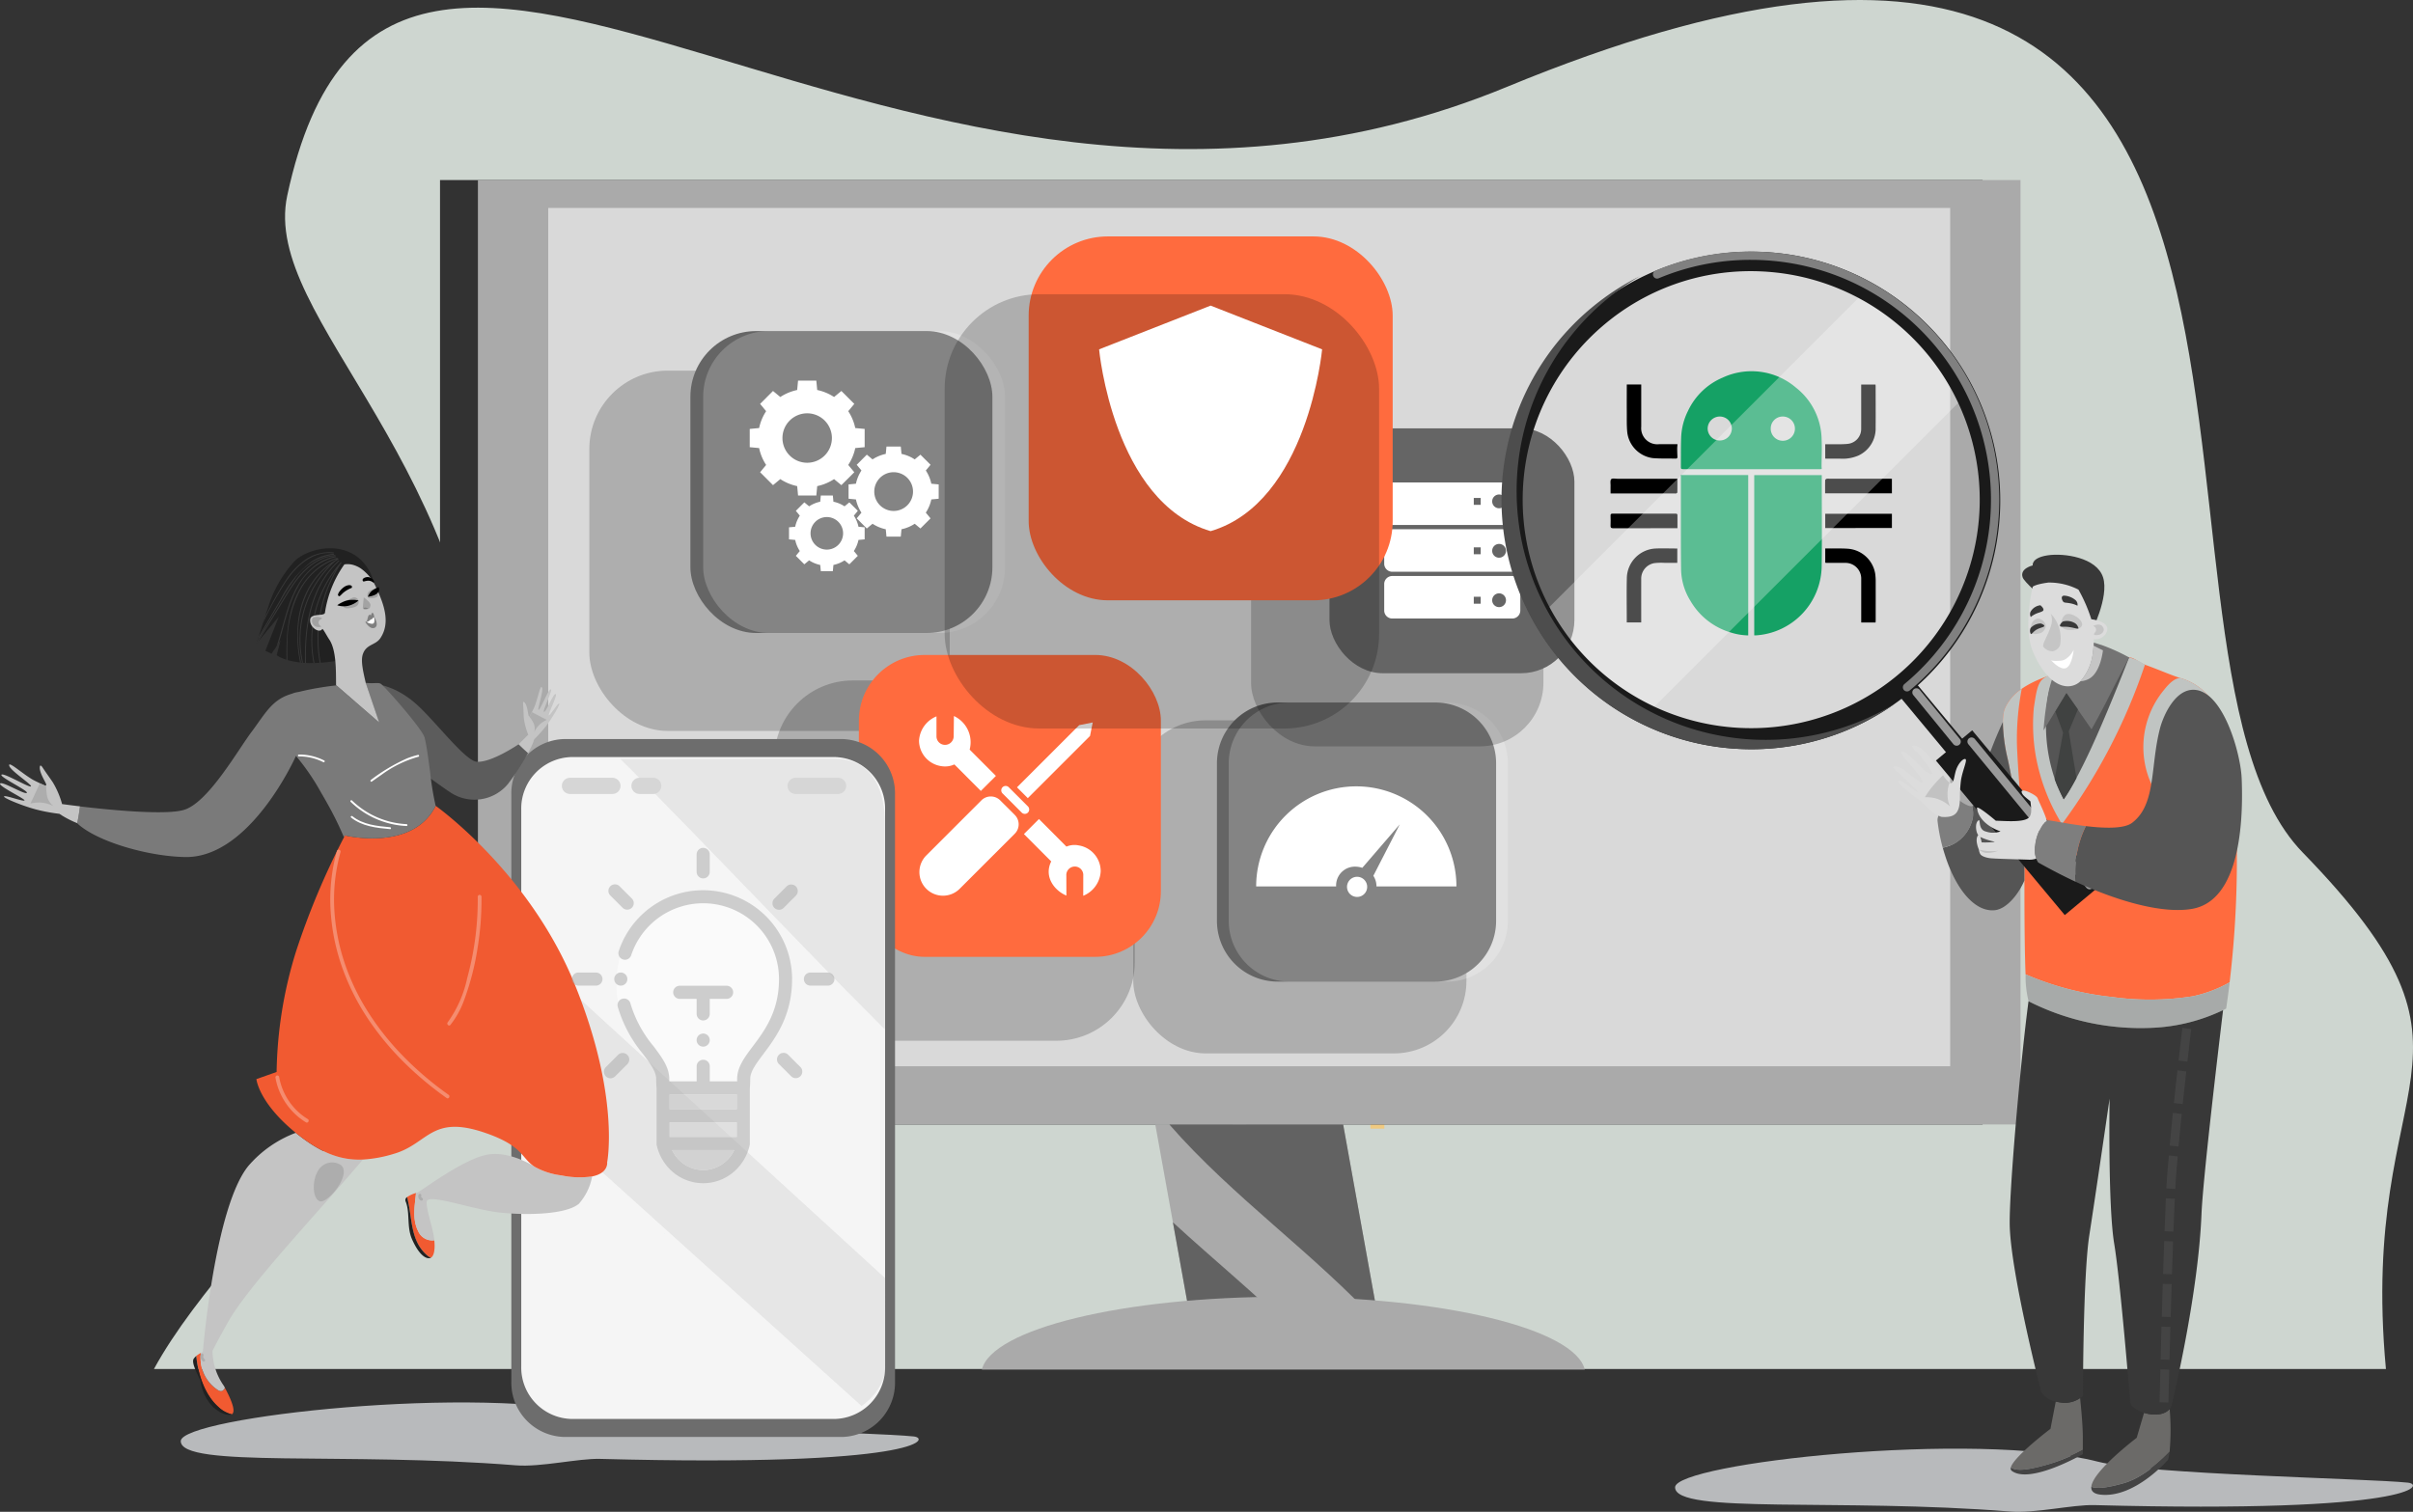 <svg xmlns="http://www.w3.org/2000/svg" width="341" height="213.716" viewBox="0 0 341 213.716"><rect x="0" y="0" width="341" height="213.716" fill="#333333" stroke="none"/><defs><style>.a{fill:#b8babc;}.b{fill:#ced6d0;}.ag,.c,.d,.y,.z{fill:none;stroke-miterlimit:10;}.c{stroke:#ffc55e;opacity:0.7;}.ag,.c,.d{stroke-width:1.969px;}.aj,.ak,.c,.j,.k,.m{isolation:isolate;}.d{stroke:#fff;}.e{fill:#323232;}.f{fill:#aaa;}.g{fill:#d9d9d9;}.h{fill:#626262;}.i{fill:#15a165;}.j,.m{opacity:0.2;}.k{fill:#656565;}.ba,.l,.m,.o,.p{fill:#fff;}.n{fill:#ff6b3e;}.o{stroke:rgba(0,0,0,0);}.p{opacity:0.3;}.q{fill:#c0c4c2;}.r{fill:#a7aaa9;}.s{fill:#555;}.t{fill:#747474;}.u{fill:#7e7e7e;}.v{fill:#404241;}.w{fill:#1a1a1a;}.x{fill:#4d4d4d;}.y{stroke:#999;}.y,.z{stroke-linecap:round;stroke-width:1.173px;}.z{stroke:gray;}.aa{fill:#6b6a68;}.ab{fill:#444;}.ac{fill:#383838;}.ad{fill:#c5c5c5;}.ae{fill:#dcdcdc;}.af{fill:#c2c2c2;}.ag{stroke:#ddb6c0;}.ah{fill:#fdc8a8;}.ai{fill:#6d6d6d;}.aj,.ak{fill:#929292;}.aj{opacity:0.09;}.ak{opacity:0.16;}.al{fill:#d6d6d6;}.am{opacity:0.9;}.an{fill:#b5cee5;}.ao{fill:#74ecf3;}.ap{fill:#a5c6e5;}.aq{fill:#f15a31;}.ar{fill:#212121;}.as{fill:#c4c4c4;}.at{fill:#adadad;}.au{fill:#f58c6f;}.av{fill:#5c5c5c;}.aw{fill:#7a7a7a;}.ax{fill:#7f7f7f;}.ay{fill:#a3a3a3;}.az{opacity:0.5;}.ba,.bb,.be{fill-rule:evenodd;}.bb,.bd{fill:#bdbdbd;}.bc{fill:#ccc;}.be{fill:#a6a6a6;}</style></defs><g transform="translate(-228.851 -172.296)"><path class="a" d="M342.5,592.331c-17.539-4.494-59.764.228-59.764,3.623,0,3.861,23.2,1.489,47.373,3.425,3.51.281,8.779-.992,11.888-.911,45.325,1.194,46.749-2.92,44.306-3.174C380.488,594.687,349.626,594.156,342.5,592.331Z" transform="translate(-28.339 -219.941)"/><g transform="translate(250.606 172.296)"><g transform="translate(0)"><path class="b" d="M578.4,292.806c-28.677-29.5,14.778-160.77-112.454-108.233-86,35.515-157.8-52.538-172.366,15.361-3.768,17.576,27.787,37.75,28.462,82.621.539,35.845-35.586,61.748-47.3,83.266H590.16C586.194,323.206,607.473,322.726,578.4,292.806Z" transform="translate(-274.741 -172.296)"/></g></g><line class="c" y1="59.133" transform="translate(423.501 272.71)"/><line class="c" y1="61.576" transform="translate(321.45 274.194)"/><line class="d" y1="35.973" transform="translate(403.998 328.821)"/><rect class="e" width="217.995" height="133.506" transform="translate(291.033 197.748)"/><rect class="f" width="217.995" height="133.506" transform="translate(296.389 197.748)"/><rect class="g" width="198.118" height="121.333" transform="translate(306.329 201.691)"/><path class="f" d="M573.234,507.6h26.551l5.357,29.708H578.59Z" transform="translate(-181.122 -176.348)"/><path class="h" d="M607.086,535.851l-5.095-28.25H577.43C586.409,517.907,597.873,525.807,607.086,535.851Z" transform="translate(-183.329 -176.348)"/><path class="h" d="M578.491,536.775l2.863,15.877h14.662C590.445,547.134,584.3,542.115,578.491,536.775Z" transform="translate(-183.887 -191.691)"/><path class="f" d="M606.745,569.267c-1.415-5.744-19.941-10.291-42.6-10.291s-41.184,4.547-42.6,10.291Z" transform="translate(-153.938 -203.368)"/><g transform="translate(456.439 224.78)"><g transform="translate(0 0)"><path class="i" d="M749.819,296.825c-.114.01-.208.027-.3.027l-19.108-.006c-.494,0-.5,0-.494-.48.009-1.33-.01-2.66.038-3.988a9.138,9.138,0,0,1,.979-3.793,9.475,9.475,0,0,1,4.892-4.685,9.666,9.666,0,0,1,10.374,1.435,9.488,9.488,0,0,1,3.606,7.292c.057,1.262,0,2.53-.009,3.794C749.8,296.537,749.809,296.654,749.819,296.825ZM733.7,291.11a1.71,1.71,0,0,0,3.419.023,1.7,1.7,0,0,0-1.7-1.731A1.721,1.721,0,0,0,733.7,291.11Zm8.914,0a1.706,1.706,0,0,0,1.7,1.721,1.714,1.714,0,1,0,.014-3.428A1.682,1.682,0,0,0,742.616,291.108Z" transform="translate(-719.966 -283.006)"/><path class="i" d="M751.781,336.622v-22.66h9.543v.337c0,4.156.045,8.312-.01,12.467a9.933,9.933,0,0,1-9.3,9.854C751.95,336.625,751.887,336.622,751.781,336.622Z" transform="translate(-731.465 -299.287)"/><path class="i" d="M739.431,336.624a8.68,8.68,0,0,1-2.509-.426,9.766,9.766,0,0,1-5.653-4.456,8.713,8.713,0,0,1-1.323-4.391c-.047-3.447-.025-6.9-.03-10.344,0-.9,0-1.8,0-2.707v-.341h9.515Z" transform="translate(-719.965 -299.286)"/><path d="M772.952,337.839v-2c.185,0,.353,0,.521,0,.933.012,1.871-.03,2.8.047a4.23,4.23,0,0,1,3.74,3.529,8.062,8.062,0,0,1,.068,1.206c.007,1.782,0,3.564,0,5.346,0,.105-.01.21-.017.335h-2.028c0-.142,0-.268,0-.393q0-2.866,0-5.733a2.223,2.223,0,0,0-2.287-2.3c-.9-.008-1.8,0-2.705-.007A.466.466,0,0,1,772.952,337.839Z" transform="translate(-742.6 -310.79)"/><path d="M720.911,335.834v2.026c-.62,0-1.227,0-1.835,0a8.943,8.943,0,0,0-1.35.034,2.22,2.22,0,0,0-1.913,2.3c-.006,1.9,0,3.8,0,5.7v.394H713.77v-.46c0-1.93-.036-3.862.01-5.791a4.267,4.267,0,0,1,4.034-4.2C718.829,335.789,719.849,335.834,720.911,335.834Z" transform="translate(-711.467 -310.781)"/><path d="M720.952,295.389c-.017.22-.045.418-.044.615,0,.386.015.772.033,1.157.01.194-.065.268-.261.264-1.068-.023-2.14.017-3.2-.069a4.183,4.183,0,0,1-3.624-3.607c-.1-.957-.064-1.928-.072-2.893-.01-1.19,0-2.381,0-3.572v-.336h2.041v5.972a2.279,2.279,0,0,0,2.493,2.469C719.179,295.386,720.043,295.389,720.952,295.389Z" transform="translate(-711.478 -285.079)"/><path d="M772.945,297.427V295.4c.246,0,.478,0,.71,0,.835-.014,1.675.028,2.5-.061a2.109,2.109,0,0,0,1.871-2.146c.008-1.955,0-3.909,0-5.864,0-.117,0-.233,0-.375h2.023c.008.1.02.178.02.26,0,1.942.017,3.884,0,5.826A4.2,4.2,0,0,1,777.623,297a5.644,5.644,0,0,1-2.574.436c-.579,0-1.157,0-1.736,0Z" transform="translate(-742.596 -285.082)"/><path d="M772.912,317.1c0-.635-.007-1.245.01-1.855,0-.07.124-.169.208-.2a1.207,1.207,0,0,1,.352-.008h8.563c.095,0,.19.01.306.016V317.1Z" transform="translate(-742.578 -299.851)"/><path d="M718.384,315.024c0,.673,0,1.3-.007,1.933,0,.05-.1.11-.165.143a.382.382,0,0,1-.159.006h-9.112c0-.367-.007-.716,0-1.064.009-.328-.083-.762.088-.951.15-.165.6-.065.923-.065,1.352,0,2.7,0,4.057,0l3.955,0Z" transform="translate(-708.926 -299.831)"/><path d="M772.948,327.517V325.5h9.423v2.014Z" transform="translate(-742.597 -305.357)"/><path d="M718.4,327.51h-.325c-2.92,0-5.841-.005-8.76.008-.31,0-.383-.1-.369-.383.022-.461.015-.924,0-1.385-.005-.214.05-.3.285-.3q4.444.009,8.889,0c.175,0,.284.028.281.242C718.391,326.279,718.4,326.869,718.4,327.51Z" transform="translate(-708.934 -305.327)"/></g></g><path class="a" d="M787.952,606.114c-17.539-4.494-59.765.229-59.765,3.623,0,3.861,23.2,1.489,47.373,3.425,3.51.281,8.779-.992,11.888-.911,45.325,1.194,46.749-2.92,44.306-3.174C825.94,608.47,795.079,607.939,787.952,606.114Z" transform="translate(-262.617 -227.191)"/><rect class="j" width="50.931" height="50.931" rx="11.085" transform="translate(312.135 224.689)"/><rect class="k" width="42.676" height="42.676" rx="9.288" transform="translate(326.417 219.098)"/><g transform="translate(334.797 226.098)"><path class="l" d="M468.58,295.2v-2.581l-1.329-.125a6.892,6.892,0,0,0-.991-2.384l.854-1.032-1.825-1.825-1.031.854a6.9,6.9,0,0,0-2.384-.991l-.125-1.329h-2.581l-.125,1.329a6.9,6.9,0,0,0-2.384.991l-1.031-.854-1.825,1.825.854,1.032a6.89,6.89,0,0,0-.991,2.384l-1.329.125V295.2l1.329.125a6.893,6.893,0,0,0,.991,2.385l-.854,1.031,1.825,1.825,1.031-.854a6.9,6.9,0,0,0,2.384.991l.125,1.329h2.581l.125-1.329a6.9,6.9,0,0,0,2.384-.991l1.031.854,1.825-1.825-.854-1.031a6.894,6.894,0,0,0,.991-2.385Zm-8.123,2.2a3.494,3.494,0,1,1,3.494-3.494A3.494,3.494,0,0,1,460.457,297.4Z" transform="translate(-452.334 -285.787)"/><path class="l" d="M494.547,312.828v-2.023l-1.042-.1a5.4,5.4,0,0,0-.777-1.868l.669-.808-1.43-1.43-.808.669a5.4,5.4,0,0,0-1.868-.776l-.1-1.042h-2.023l-.1,1.042a5.4,5.4,0,0,0-1.868.776l-.808-.669-1.43,1.43.669.808a5.4,5.4,0,0,0-.777,1.868l-1.042.1v2.023l1.042.1a5.4,5.4,0,0,0,.777,1.868l-.669.808,1.43,1.43.808-.669a5.4,5.4,0,0,0,1.868.777l.1,1.042h2.023l.1-1.042a5.4,5.4,0,0,0,1.868-.777l.808.669,1.43-1.43-.669-.808a5.4,5.4,0,0,0,.777-1.868Zm-6.365,1.727a2.738,2.738,0,1,1,2.738-2.738A2.738,2.738,0,0,1,488.182,314.555Z" transform="translate(-467.84 -296.129)"/><path class="l" d="M474.741,326.251v-1.7l-.875-.082a4.548,4.548,0,0,0-.653-1.569l.562-.679-1.2-1.2-.679.562a4.538,4.538,0,0,0-1.569-.653l-.082-.875h-1.7l-.082.875a4.534,4.534,0,0,0-1.569.653l-.679-.562-1.2,1.2.562.679a4.538,4.538,0,0,0-.652,1.569l-.875.082v1.7l.875.082a4.534,4.534,0,0,0,.652,1.569l-.562.679,1.2,1.2.679-.562a4.534,4.534,0,0,0,1.569.652l.082.875h1.7l.082-.875a4.537,4.537,0,0,0,1.569-.652l.679.562,1.2-1.2-.562-.679a4.544,4.544,0,0,0,.653-1.569Zm-5.347,1.45a2.3,2.3,0,1,1,2.3-2.3A2.3,2.3,0,0,1,469.394,327.7Z" transform="translate(-458.495 -303.81)"/></g><rect class="m" width="42.676" height="42.676" rx="9.288" transform="translate(328.222 219.098)"/><rect class="j" width="47.082" height="47.082" rx="10.247" transform="translate(389.001 274.124)"/><path class="k" d="M8.587,0H30.865a8.586,8.586,0,0,1,8.586,8.586V30.865a8.586,8.586,0,0,1-8.586,8.586H8.587A8.587,8.587,0,0,1,0,30.865V8.587A8.587,8.587,0,0,1,8.587,0Z" transform="translate(400.827 271.605)"/><path class="l" d="M633.24,435.17a1.424,1.424,0,1,1-1.424-1.424A1.424,1.424,0,0,1,633.24,435.17Z" transform="translate(-211.183 -137.505)"/><path class="l" d="M617.451,406.777a14.142,14.142,0,0,0-14.143,14.144h11.3a2.664,2.664,0,0,1,2.848-2.789,2.987,2.987,0,0,1,.85.164l5.3-6.148-3.739,7.273a2.678,2.678,0,0,1,.442,1.5h11.3A14.142,14.142,0,0,0,617.451,406.777Z" transform="translate(-196.939 -123.321)"/><path class="m" d="M8.586,0H30.865a8.586,8.586,0,0,1,8.586,8.586V30.865a8.587,8.587,0,0,1-8.587,8.587H8.586A8.586,8.586,0,0,1,0,30.865V8.586A8.586,8.586,0,0,1,8.586,0Z" transform="translate(402.495 271.605)"/><rect class="j" width="41.31" height="41.31" rx="8.991" transform="translate(405.652 236.492)"/><rect class="k" width="34.614" height="34.614" rx="7.534" transform="translate(416.729 232.851)"/><path class="l" d="M660.711,317.3a1.137,1.137,0,0,0-1.137-1.138H642.615a1.138,1.138,0,0,0-1.138,1.138v3.736a1.138,1.138,0,0,0,1.138,1.137h16.959a1.137,1.137,0,0,0,1.137-1.137Zm-5.6,2.023h-.975v-.975h.975Zm2.6.487a.975.975,0,1,1,.975-.975A.975.975,0,0,1,657.712,319.809Z" transform="translate(-217.013 -75.663)"/><path class="l" d="M660.711,331.246a1.137,1.137,0,0,0-1.137-1.138H642.615a1.138,1.138,0,0,0-1.138,1.138v3.735a1.138,1.138,0,0,0,1.138,1.138h16.959a1.137,1.137,0,0,0,1.137-1.138Zm-5.6,2.4h-.975v-.975h.975Zm2.6.487a.975.975,0,1,1,.975-.975A.975.975,0,0,1,657.712,334.132Z" transform="translate(-217.013 -82.998)"/><path class="l" d="M660.711,345.192a1.137,1.137,0,0,0-1.137-1.137H642.615a1.138,1.138,0,0,0-1.138,1.137v3.736a1.138,1.138,0,0,0,1.138,1.138h16.959a1.137,1.137,0,0,0,1.137-1.138Zm-5.6,2.775h-.975v-.975h.975Zm2.6.488a.975.975,0,1,1,.975-.975A.975.975,0,0,1,657.712,348.455Z" transform="translate(-217.013 -90.334)"/><rect class="j" width="50.931" height="50.931" rx="11.085" transform="translate(338.278 268.486)"/><rect class="n" width="42.676" height="42.676" rx="9.288" transform="translate(350.226 264.882)"/><g transform="translate(358.781 274.418)"><path class="l" d="M503.9,422.844h0a3.335,3.335,0,0,1,0-4.716l7.783-7.783a1.882,1.882,0,0,1,2.661,0L516.4,412.4a1.882,1.882,0,0,1,0,2.661l-7.783,7.783A3.335,3.335,0,0,1,503.9,422.844Z" transform="translate(-502.926 -399.326)"/><path class="l" d="M533.538,398.421l-1.53-1.53L540.8,388.1l1.913-.383-.383,1.913Z" transform="translate(-518.221 -387.714)"/><path class="l" d="M530.213,410.424l-2.708-2.708a.619.619,0,0,1,0-.877h0a.62.62,0,0,1,.876,0l2.709,2.709a.62.62,0,0,1,0,.876h0A.62.62,0,0,1,530.213,410.424Z" transform="translate(-515.757 -397.677)"/></g><path class="l" d="M513.678,394.27l-3.71-3.72a4.081,4.081,0,0,0-2.226-4.745l-.031,2.863a1.224,1.224,0,0,1-1.217,1.214,1.2,1.2,0,0,1-1.214-1.19l0-2.837a3.954,3.954,0,0,0-2.469,3.459,3.678,3.678,0,0,0,3.209,3.585,3.18,3.18,0,0,0,1.791-.25l3.737,3.747Z" transform="translate(-144.087 -112.291)"/><path class="l" d="M542.466,424.537l-.006,2.839a3.951,3.951,0,0,0,2.468-3.458,3.688,3.688,0,0,0-3.129-3.665,2.882,2.882,0,0,0-1.711.172l-3.885-3.9-2.125,2.125,3.857,3.867c-1.12,2.282.624,4.222,2.146,4.826l-.009-2.824a1.2,1.2,0,1,1,2.394.013Z" transform="translate(-160.529 -128.451)"/><rect class="n" width="51.441" height="51.441" rx="11.196" transform="translate(425.662 257.157) rotate(180)"/><rect class="j" width="61.39" height="61.39" rx="13.362" transform="translate(362.352 213.888)"/><path class="o" d="M572.245,263.425l-15.758,6.183s1.992,21.639,15.758,25.7c13.766-4.057,15.758-25.7,15.758-25.7Z" transform="translate(-172.314 -47.928)"/><g transform="translate(441.056 207.646)"><path class="p" d="M733.53,261.107,689.042,305.6l5.263,7.9,8.893,6.86,45.6-45.6-7.084-8.7S737,260.825,733.53,261.107Z" transform="translate(-683.085 -254.349)"/><path class="n" d="M825.91,377.457a7.1,7.1,0,0,1,.146-1.484,2.654,2.654,0,0,1,.12-.395,6.354,6.354,0,0,1,2.394-2.81c3.545-2.464,9.512-3.185,11.609-4.014a23.574,23.574,0,0,1,3.569-.418c.648-.027,1.459.747,2.235,1.027,2.07.748,3.339,1.34,4.974,1.883a8.34,8.34,0,0,1,4.219,2.788c1.69,2.312,3.186,6.7,3.509,13.716a146.037,146.037,0,0,1-.736,26.51,17.892,17.892,0,0,1-5.222,1.976,38.916,38.916,0,0,1-11.4.1,41.634,41.634,0,0,1-12.214-3.2c-.12-2.924-.151-7.041-.161-10.635,0-.923,0-1.811,0-2.636h0c0-2.762-.008-4.811-.06-5.052-.558-2.637-1.856-10.349-2.416-12.6A23.894,23.894,0,0,1,825.91,377.457Z" transform="translate(-755.068 -310.75)"/><path class="q" d="M826.049,380.9a2.656,2.656,0,0,1,.12-.395,6.355,6.355,0,0,1,2.4-2.809,37.58,37.58,0,0,0-.687,7.3c0,2.887,1.008,14.743,1.008,14.743-.557-2.637-1.856-10.349-2.416-12.6C826.376,386.744,825.578,382.947,826.049,380.9Z" transform="translate(-755.064 -315.672)"/><path class="r" d="M844.893,466.03a38.941,38.941,0,0,0,11.4-.1,17.882,17.882,0,0,0,5.222-1.976q-.215,1.8-.5,3.711s-.15.086-.43.228a25.679,25.679,0,0,1-10.015,2.5,35.048,35.048,0,0,1-17.456-3.744.243.243,0,0,1-.022-.027,14.2,14.2,0,0,1-.415-3.8A41.632,41.632,0,0,0,844.893,466.03Z" transform="translate(-758.625 -360.446)"/><path class="q" d="M868.01,386.639a12.665,12.665,0,0,1,2.7-10.5c.675-.868,1.5-1.655,2.272-1.673a8.34,8.34,0,0,1,4.22,2.787c1.69,2.311,3.186,6.7,3.509,13.716-1.515,1.66-3.364,2.908-5.162,3.007C871.711,394.188,868.818,390.856,868.01,386.639Z" transform="translate(-777.09 -313.976)"/><path class="q" d="M835.275,382.2a25.9,25.9,0,0,1-.265-6.763c.291-1.792.435-3.418,1.326-4.107,1.459-1.128,6.1-2.188,8.571-2.578a26.4,26.4,0,0,1,3.569-.418,6.6,6.6,0,0,1,2.235,1.027,81.359,81.359,0,0,1-11.73,22.532A27.614,27.614,0,0,1,835.275,382.2Z" transform="translate(-759.797 -310.747)"/><path class="s" d="M840.257,386.249a23.444,23.444,0,0,1-1.507-8.154c.01-5.239.806-5.9,1.2-6.826,2.141-2.139,4.239-1.43,6.98-2.512a23.452,23.452,0,0,1,3.569-.418c-1.048,2.667-3.386,8.54-5.329,12.748-1.307,2.833-2.3,4.668-2.951,5.788a15.227,15.227,0,0,1-.969,1.514S840.792,387.541,840.257,386.249Z" transform="translate(-761.821 -310.752)"/><path class="t" d="M841.262,370.907l3.547,5.121s1.2-2.1,2.542-4.775,2.774-5.386,2.774-5.386a27,27,0,0,0-3.929-1.773c-1.029-.225-5.027-2.592-7.348,6.16a41.622,41.622,0,0,0-.815,5.927Z" transform="translate(-761.445 -308.279)"/><path class="s" d="M809.246,404.966a9,9,0,0,1-1.272.4c.23.777.466,1.526.671,2.073,1.58,4.232,4.03,6.983,6.648,6.752,1.655-.147,3.352-2.167,4.226-4.208h0c0-2.762-.008-4.811-.06-5.052-.558-2.637-1.855-10.348-2.416-12.6a23.9,23.9,0,0,1-.569-4.752,55.413,55.413,0,0,0-3.921,11.475.5.5,0,0,1-.418.431,4.434,4.434,0,0,1,.1,1.54A5.372,5.372,0,0,1,809.246,404.966Z" transform="translate(-745.635 -320.87)"/><path class="u" d="M806.419,413.4a24.707,24.707,0,0,0,.729,3.739,9.058,9.058,0,0,0,1.272-.4,5.375,5.375,0,0,0,2.995-3.94,4.448,4.448,0,0,0-.1-1.54c-.807.13-2.413-1.289-2.413-1.289C808.095,410.565,806.227,412.256,806.419,413.4Z" transform="translate(-744.81 -332.647)"/><path class="v" d="M841.336,391.14l1.189-6.583-1.092-2.978,1.57-2.607,1.621,2.306-1.294,3.1,1.087,6.6a28.714,28.714,0,0,1-1.8,3.007A25.227,25.227,0,0,1,841.336,391.14Z" transform="translate(-763.181 -316.344)"/><g transform="translate(0 0)"><path class="w" d="M708.486,317.27a35.167,35.167,0,1,1,3.315.154Q710.151,317.424,708.486,317.27ZM691.1,257.3a32.332,32.332,0,0,0-4.211,45.478l-1.147.952,1.147-.952a32.3,32.3,0,1,0,27.822-52.792q-1.523-.141-3.035-.141A32.051,32.051,0,0,0,691.1,257.3Z" transform="translate(-676.476 -246.864)"/><g transform="translate(55.594 60.408)"><rect class="w" width="2.981" height="16.407" transform="matrix(0.769, -0.639, 0.639, 0.769, 0, 1.905)"/></g><g transform="translate(61.373 67.887)"><rect class="w" width="6.674" height="28.443" transform="translate(0 4.273) rotate(-39.813)"/></g><path class="x" d="M689.2,259.092a35.555,35.555,0,0,1,6.827-4.459,35.181,35.181,0,1,0,36.035,60.431A34.948,34.948,0,0,1,711.8,321.51q-1.65,0-3.315-.154A35.276,35.276,0,0,1,689.2,259.092Z" transform="translate(-676.476 -250.95)"/><line class="y" x2="16.685" y2="20.299" transform="translate(66.411 69.481)"/><line class="y" x2="5.677" y2="6.952" transform="translate(58.625 62.529)"/><path class="z" d="M722.821,251.194a34.173,34.173,0,0,1,13.229-2.65q1.614,0,3.24.15a34.481,34.481,0,0,1,18.851,60.86" transform="translate(-700.85 -247.748)"/></g><g transform="translate(81.077 62.158)"><path class="s" d="M864.6,378.013c-2.878-.437-4.649,3.575-5.129,5.4-1.155,4.407-.751,8.833-2.483,11.727a5.76,5.76,0,0,1-1.453,1.639c-1.15.88-3.944.784-6.54.474a14.4,14.4,0,0,0-1.415,7.881c5.245,2.438,11.924,4.587,16.405,3.821,6.765-1.158,7.28-12.238,7.022-18.457C870.863,387.04,868.524,378.609,864.6,378.013Z" transform="translate(-847.501 -377.98)"/></g><g transform="translate(75.326 80.617)"><path class="u" d="M835.38,420.866a2.961,2.961,0,0,1,.062-.387,6.317,6.317,0,0,1,1.1-2.987,2.639,2.639,0,0,1,.26-.255A3.1,3.1,0,0,1,837.1,417c.042-.028.085-.055.129-.082.236-.055,2.7.493,5.377.815a14.385,14.385,0,0,0-1.416,7.88c-1.858-.865-3.659-1.81-5.32-2.743a2.931,2.931,0,0,1-.271-.546,3.42,3.42,0,0,1-.22-.946A3.047,3.047,0,0,1,835.38,420.866Z" transform="translate(-835.37 -416.918)"/></g><path class="aa" d="M858.678,596.507l1.041-3.533c1.4.431,2.918.319,3.615-.552a33.856,33.856,0,0,1-.007,6.051c-1.33,1.392-3.829,3.686-6.477,4.44-2.828.807-4.024.756-4.584.5C852.487,601.19,858.678,596.507,858.678,596.507Z" transform="translate(-768.93 -428.604)"/><path class="ab" d="M852.261,610.135c.562.254,1.756.305,4.584-.5,2.649-.753,5.146-3.048,6.476-4.44a9.35,9.35,0,0,1-.2,1.109s-4.689,5.465-9.536,4.954C852.565,611.145,852.2,610.725,852.261,610.135Z" transform="translate(-768.924 -435.321)"/><path class="aa" d="M833.87,593.532l.747-3.855a6,6,0,0,0,1.126.174,3.765,3.765,0,0,0,2.316-.668c.163,1.587.386,4.024.386,5.537v1.79a23.637,23.637,0,0,1-5.245,2.138c-2.908.816-4.208.82-4.936.357C828.625,597.5,833.87,593.532,833.87,593.532Z" transform="translate(-756.307 -426.901)"/><path class="ab" d="M828.239,607.131c.729.462,2.028.458,4.936-.357a23.617,23.617,0,0,0,5.246-2.14v.6s-7.389,4.272-10.013,2.39A.434.434,0,0,1,828.239,607.131Z" transform="translate(-756.282 -435.027)"/><g transform="translate(71.805 106.173)"><path class="ac" d="M830.6,470.827a.243.243,0,0,0,.022.027,35.048,35.048,0,0,0,17.456,3.744,25.663,25.663,0,0,0,10.015-2.5c-.679,5.637-2.852,23.965-3.048,28.813-.449,11.137-3.815,25.326-4.175,26.864a1.688,1.688,0,0,1-.331.695c-.7.871-2.214.985-3.614.553-.057-.015-.111-.035-.166-.053-1.609-.549-1.787-1.389-1.787-1.389s-1.371-17.1-2.266-22.48-.648-20.5-.648-20.5-1.977,13.578-2.87,19.342-.894,22.674-.894,22.674a3.4,3.4,0,0,1-.406.316,3.792,3.792,0,0,1-2.317.669,6.074,6.074,0,0,1-1.127-.175,3.029,3.029,0,0,1-2.054-1.364s-4.2-16.335-4.442-23.336C827.8,498.122,829.484,479.193,830.6,470.827Z" transform="translate(-827.943 -470.827)"/><g transform="translate(21.17 3.775)"><g transform="translate(2.689)"><path class="ab" d="M878.271,483.408l.266-2.31.271-2.308,1.247.17-.269,2.3-.265,2.305Z" transform="translate(-878.271 -478.79)"/></g><g transform="translate(2.031 6.003)"><path class="ab" d="M876.883,496.077q.121-1.157.247-2.312l.255-2.311,1.248.16-.254,2.307q-.128,1.153-.247,2.308Z" transform="translate(-876.883 -491.453)"/></g><g transform="translate(1.436 12.015)"><path class="ab" d="M875.629,508.767l.219-2.318.232-2.315,1.249.148-.23,2.308-.219,2.309Z" transform="translate(-875.629 -504.134)"/></g><g transform="translate(0.97 18.039)"><path class="ab" d="M874.646,521.5l.069-1.169.086-1.164c.035-.387.061-.776.093-1.163l.1-1.161,1.251.124-.1,1.154c-.032.385-.058.769-.088,1.154l-.085,1.154-.068,1.152Z" transform="translate(-874.646 -516.842)"/></g><g transform="translate(0.709 24.096)"><path class="ab" d="M874.095,534.271l.093-2.325.047-1.163.053-1.164,1.254.067-.052,1.159L875.444,532l-.093,2.321Z" transform="translate(-874.095 -529.619)"/></g><g transform="translate(0.503 30.145)"><path class="ab" d="M873.66,547.027l.155-4.65,1.255.051-.155,4.645Z" transform="translate(-873.66 -542.377)"/></g><g transform="translate(0.321 36.188)"><path class="ab" d="M873.276,559.776l.139-4.65,1.256.045-.139,4.646Z" transform="translate(-873.276 -555.126)"/></g><g transform="translate(0.151 42.232)"><path class="ab" d="M872.918,572.523l.128-4.649,1.257.041-.129,4.647Z" transform="translate(-872.918 -567.874)"/></g><g transform="translate(0 48.276)"><path class="ab" d="M872.6,585.276l.115-4.652,1.256.038-.119,4.647Z" transform="translate(-872.599 -580.624)"/></g></g></g><path class="ac" d="M831.726,340.921c-.463-1.271,1.419-1.7,1.419-1.7s-.244-1.064,2.084-1.424,6.956.3,7.855,3.11-1.727,7.883-1.727,7.883C840.283,348.6,832.189,342.192,831.726,340.921Z" transform="translate(-758.089 -294.641)"/><path class="ad" d="M850.8,365.69c.04-.341.066-.632.083-.872l1.328.665s-.308,3.08-1.925,4a2.856,2.856,0,0,1-1.253.367A7.348,7.348,0,0,0,850.8,365.69Z" transform="translate(-767.233 -308.9)"/><path class="ae" d="M834.111,346.6s.353-.339,2.19-.587a9.013,9.013,0,0,1,4.274,1,22.258,22.258,0,0,1,1.819,4.189s2.6.266,2.226,1.643a1.7,1.7,0,0,1-1.885,1.163,7.5,7.5,0,0,1-.025.916c-.016.24-.043.531-.083.872a7.348,7.348,0,0,1-1.767,4.163,2.629,2.629,0,0,1-1.1.624c-2.026.549-4.193-1.37-5.63-4.825S834.111,346.6,834.111,346.6Z" transform="translate(-759.054 -299.011)"/><path class="l" d="M842.41,368.632c-.854.411-2.147-1.1-2.147-1.1s.169.176,1.352.078,1.843-1.54,1.843-1.54S843.264,368.221,842.41,368.632Z" transform="translate(-762.617 -309.558)"/><g transform="translate(74.773 51.394)"><path class="ad" d="M840.277,359.8a1.438,1.438,0,0,1-1.027.794,1.686,1.686,0,0,1-1.3-.607c-.26-.372.633-1.577,1.046-2.951a2.486,2.486,0,0,0-.015-1.761A5.086,5.086,0,0,1,840.277,359.8Z" transform="translate(-836.149 -355.276)"/><path class="ad" d="M853.086,358.925a.532.532,0,0,1-.049.751c-.271.32-.036.41.506.329s1.049-.684.568-1.22-1.312-.03-1.312-.03A.53.53,0,0,1,853.086,358.925Z" transform="translate(-843.982 -356.992)"/><path class="ad" d="M843.738,357.493c.511.268,2.14.2,2.455-.432s-.884-1.605-1.808-1.695-1.1,1.226-1.1,1.226A.854.854,0,0,0,843.738,357.493Z" transform="translate(-838.974 -355.321)"/><path class="ad" d="M834.214,358.463c.06.574.706.512,1.125.4a1.17,1.17,0,0,0,.968-.91c.173-.627-.71-1.294-1.149-1.2C834.3,356.938,834.154,357.889,834.214,358.463Z" transform="translate(-834.202 -356.049)"/></g><g transform="translate(74.668 48.85)"><path class="ac" d="M845.408,350.548a2.72,2.72,0,0,0-1.653-.64c-.364.054-.356.383-.177.729s.379.215,1.071.357a3.633,3.633,0,0,1,1.027.34A.867.867,0,0,0,845.408,350.548Z" transform="translate(-838.965 -349.908)"/><path class="ac" d="M834.078,353.684a.841.841,0,0,0,.032.768s.057-.128.582-.405,1.187-.328,1.207-.62-.435-.647-.435-.647A1.821,1.821,0,0,0,834.078,353.684Z" transform="translate(-833.991 -351.418)"/><path class="ac" d="M844.286,358.326c-.757-.114-1.075,0-1.3-.1s.109-.526.357-.7a2.179,2.179,0,0,1,1.544.16,1.071,1.071,0,0,1,.6.667C845.714,358.727,845.043,358.44,844.286,358.326Z" transform="translate(-838.678 -353.874)"/><path class="ac" d="M834.077,358.855a.881.881,0,0,0,.021.84c.137.1.312-.329.833-.621s.986-.308,1.065-.487-.467-.366-.467-.366A1.9,1.9,0,0,0,834.077,358.855Z" transform="translate(-833.98 -354.28)"/></g><path class="ae" d="M818.118,414.438c-.395.667.173,1.924.173,1.924a1.84,1.84,0,0,0,.173.593c.154.328.723.527,1.334.624s4.864.188,5.495.22a3.07,3.07,0,0,0,1.114-.151,3.419,3.419,0,0,1-.22-.946,3.037,3.037,0,0,1,0-.517,2.951,2.951,0,0,1,.062-.387,6.319,6.319,0,0,1,1.1-2.987,2.653,2.653,0,0,1,.26-.255,3.059,3.059,0,0,1,.306-.233c-.392-1.283-1.176-2.809-1.307-3.182-.163-.462-1.43-.968-1.43-.968s-1.206-.493-.74.321c.237.411,1.134.987,1.146,1.094.093.876.241,1.713-.176,2.211-.666.794-3.518.515-4.719.493,0,0-2.744-2.327-2.664-1.773.341,2.369,3.328,3.278,3.328,3.278a3.007,3.007,0,0,1-2.045.028c-1.147-.251-.767-1.731-1.036-1.6-.524.254-.473,1.547-.064,2.121A.339.339,0,0,0,818.118,414.438Zm.571.915a4.417,4.417,0,0,0-.2-.764,8.756,8.756,0,0,0,1.95.649c.423.082-1.117.158-1.752.115Z" transform="translate(-750.848 -331.623)"/><path class="af" d="M818.745,425.619a1.979,1.979,0,0,0,1.005.478,4.428,4.428,0,0,0,1.733-.306A7.191,7.191,0,0,1,818.745,425.619Z" transform="translate(-751.3 -340.877)"/><path class="ae" d="M793.966,397.634c.859.189,3.043,2.421,3.4,2.221s-1.33-2.067-2.011-2.851-1.279-1.49-.762-1.523,2.36,1.966,2.845,2.427,1.3.923,1.312.658a12.772,12.772,0,0,0-2.093-2.933c-.694-.682-.974-1.06-.567-1.036,1.15.067,2.188,1.414,3.547,3.3.238.331.449.634.636.9a3.913,3.913,0,0,0,.918,1.061.329.329,0,0,0,.257.045c.405-.113.38-1.06.7-1.945s1-1.578,1.291-1.438-.386,1.521-.628,2.948a19.744,19.744,0,0,0-.157,2.619c-.03,2.123-.734,2.733-2.614,2.6a4.514,4.514,0,0,1-1.773-1.135,10.283,10.283,0,0,1-1.008-.978s-3.541-2.564-3.317-2.964c.108-.192.681.131.681.131s1.922,1.407,2.064,1.435c.342.068-2.907-2.9-3.229-3.2S793.107,397.444,793.966,397.634Z" transform="translate(-737.889 -324.561)"/><path class="af" d="M803.713,405.072a16.877,16.877,0,0,1,1.516-1.619,3.921,3.921,0,0,0,.918,1.061,4.456,4.456,0,0,0-.28,1.824,3.589,3.589,0,0,0,.347,1.525,4.947,4.947,0,0,0-3.552-1.3A10.576,10.576,0,0,1,803.713,405.072Z" transform="translate(-742.841 -329.219)"/></g><g transform="translate(301.11 276.77)"><g transform="translate(0 0)"><line class="c" y1="32.394" transform="translate(29.59 53.157)"/><line class="ag" y1="11.185" transform="translate(12.308 81.475)"/><path class="ah" d="M487.067,400.669a1.569,1.569,0,0,1-.109.237,1.527,1.527,0,0,1-2.081.573c-1.1-.573-3.972-.7-3.617-1.383a2.774,2.774,0,0,1,3.061-1.256C486.115,399.528,487.424,399.98,487.067,400.669Z" transform="translate(-433.845 -395.872)"/><path class="ai" d="M381.277,400.526a7.673,7.673,0,0,1,7.433-7.851h39.355a7.673,7.673,0,0,1,7.433,7.851v82.953a7.673,7.673,0,0,1-7.433,7.852H388.71a7.673,7.673,0,0,1-7.433-7.852Z" transform="translate(-381.274 -392.675)"/><path class="l" d="M384.233,405.494a7.281,7.281,0,0,1,7.048-7.446H428.6a7.281,7.281,0,0,1,7.049,7.446v78.668a7.281,7.281,0,0,1-7.049,7.447H391.281a7.281,7.281,0,0,1-7.048-7.447Z" transform="translate(-382.829 -395.501)"/><path class="aj" d="M384.233,405.494a7.281,7.281,0,0,1,7.048-7.446H428.6a7.281,7.281,0,0,1,7.049,7.446v78.668a7.281,7.281,0,0,1-7.049,7.447H391.281a7.281,7.281,0,0,1-7.048-7.447Z" transform="translate(-382.829 -395.501)"/><path class="ak" d="M451.184,436.826V407.572c0-1.844-.255-8.986-7.088-8.986-7.349,0-30.256.028-30.256.028C426.759,411.533,438.264,423.905,451.184,436.826Z" transform="translate(-398.402 -395.784)"/><path class="al" d="M417.071,405.369a1.145,1.145,0,0,1,1.144-1.144h1.934a1.145,1.145,0,0,1,1.144,1.144h0a1.145,1.145,0,0,1-1.144,1.144H418.22a1.145,1.145,0,0,1-1.144-1.144Z" transform="translate(-400.101 -398.75)"/><path class="al" d="M463.614,405.369a1.144,1.144,0,0,1,1.144-1.144h6a1.145,1.145,0,0,1,1.144,1.144h0a1.145,1.145,0,0,1-1.144,1.144h-6a1.145,1.145,0,0,1-1.144-1.144Z" transform="translate(-424.579 -398.75)"/><path class="al" d="M396.344,405.368a1.145,1.145,0,0,1,1.145-1.143h6a1.146,1.146,0,0,1,1.145,1.144h0a1.146,1.146,0,0,1-1.145,1.144h-6a1.145,1.145,0,0,1-1.145-1.144Z" transform="translate(-389.2 -398.75)"/><path class="ak" d="M432.888,519.84s3.461-2.228,3.461-6.022-.011-11.947-.1-12.021c0,0-50.283-46.025-50.952-46.591v21.712Z" transform="translate(-383.391 -425.562)"/><g class="am" transform="translate(21.8 67.889)"><path class="an" d="M427.278,535.881h-.019v.014h.018Z" transform="translate(-427.259 -535.881)"/></g><g transform="translate(20.713 68.535)"><path class="ao" d="M424.988,537.243h-.019v.013h.018Z" transform="translate(-424.968 -537.243)"/><path class="ap" d="M424.967,537.243h.019v.013h-.018Z" transform="translate(-424.967 -537.243)"/></g><g class="am" transform="translate(18.066 62.162)"><path class="an" d="M419.4,523.8h-.015v.01h.015Z" transform="translate(-419.382 -523.799)"/></g><g transform="translate(17.227 62.659)"><path class="ao" d="M417.629,524.848h-.015v.009h.015Z" transform="translate(-417.614 -524.848)"/><path class="ap" d="M417.616,524.848h.015v.009h-.015Z" transform="translate(-417.615 -524.848)"/></g><g class="am" transform="translate(22.74 69.249)"><path class="an" d="M429.266,538.75h-.024v.013h.019Z" transform="translate(-429.242 -538.75)"/></g><g transform="translate(21.608 69.919)"><path class="ao" d="M426.88,540.162h-.025v.013h.019Z" transform="translate(-426.855 -540.162)"/><path class="ap" d="M426.855,540.162h.02v.013h-.019Z" transform="translate(-426.855 -540.162)"/></g></g></g><g transform="translate(228.851 249.806)"><g transform="translate(27.29 82.628)"><g transform="translate(29.99 2.994)"><g transform="translate(0 5.515)"><path class="aq" d="M351.441,528.039c-.17,1.837-.553,3.665.3,5.381a2.161,2.161,0,0,0,2.286,1.3c.129,1.239-.028,2.2-.469,2.456a1.347,1.347,0,0,1-.354-.163c-2.528-2-2.262-5.056-2.927-7.983a.966.966,0,0,0-.119-.4A4.042,4.042,0,0,1,351.441,528.039Z" transform="translate(-349.933 -528.039)"/><path class="ar" d="M349.908,529.279a.966.966,0,0,1,.119.4c.665,2.927.4,5.987,2.927,7.983a1.347,1.347,0,0,0,.354.163c-.515.3-1.607-.145-2.695-2.629-.761-1.738-.246-3.778-.9-5.328A.494.494,0,0,1,349.908,529.279Z" transform="translate(-349.678 -528.691)"/></g><path class="as" d="M352.9,527.3c-.858-1.716-.475-3.544-.3-5.381a2.336,2.336,0,0,0,.262-.093c.658-.345,6.433-4.681,9.734-5.313,3.075-.589,6.3,1.393,6.728,1.669a.141.141,0,0,1,.031.02l.016.01a10.154,10.154,0,0,0,3.774,1.217,12.378,12.378,0,0,0,4.347.145,8.017,8.017,0,0,1-1.874,3.866c-1.847,1.558-7.477,1.635-11.113,1.252s-9.545-2.51-10.309-1.734c-.387.393.576,3.348.759,4.275a10.8,10.8,0,0,1,.236,1.366A2.16,2.16,0,0,1,352.9,527.3Z" transform="translate(-351.091 -516.406)"/><path class="at" d="M353.577,528.429a.205.205,0,0,1,.246-.14.2.2,0,0,1,.139.246.261.261,0,0,0,.136.344c.231.112.029.456-.2.345A.653.653,0,0,1,353.577,528.429Z" transform="translate(-351.709 -522.652)"/></g><g transform="translate(0 31.106)"><path class="aq" d="M288.023,575.707a5.354,5.354,0,0,0,2.219,5.136c.614.477.948.255,1.163-.2,1.183,2.211,1.5,3.47.962,3.75a4.125,4.125,0,0,1-1.859-1.023c-1.965-1.72-2.91-4.687-3.148-7.227A3.22,3.22,0,0,1,288.023,575.707Z" transform="translate(-286.913 -575.707)"/><path class="ar" d="M286.511,577.01a2.249,2.249,0,0,1,.353-.381c.238,2.54,1.182,5.507,3.148,7.227a4.126,4.126,0,0,0,1.859,1.023c-.391.2-1.353.062-2.519-.93a6.216,6.216,0,0,1-1.876-3.72C287.437,579.849,286.047,577.66,286.511,577.01Z" transform="translate(-286.416 -576.192)"/></g><path class="as" d="M290.912,546.333a5.354,5.354,0,0,1-2.219-5.136,2.738,2.738,0,0,1,.265-.117s1.67-20.473,6.432-26.306a16.467,16.467,0,0,1,6.7-4.684c3.6,2.936,6.468,3.909,9.488,3.777-6.414,7.586-16.1,17.719-19.061,22.977-1.429,2.54-2.192,4.058-2.192,4.058a8.722,8.722,0,0,0,1.617,4.974c.048.088.092.171.137.256C291.86,546.588,291.526,546.811,290.912,546.333Z" transform="translate(-287.583 -510.091)"/><path class="at" d="M326.268,519.307a2.269,2.269,0,0,0-3.139.563c-1.264,1.792-.8,5.069.615,4.467S327.548,520.5,326.268,519.307Z" transform="translate(-305.337 -514.721)"/><path class="at" d="M288.971,577.015a.811.811,0,0,1-.281-1.012c.1-.235.446-.032.345.2a.4.4,0,0,0,.138.466C289.382,576.816,289.182,577.162,288.971,577.015Z" transform="translate(-287.573 -544.701)"/></g><g transform="translate(36.235 36.407)"><path class="aq" d="M305.286,451.218s.282,3.284,5.546,7.587l.012.009c3.6,2.936,6.468,3.909,9.488,3.777a18.667,18.667,0,0,0,4.374-.807c4.893-1.42,5.25-5.588,12.871-2.979,5.455,1.868,5.1,3.543,6.986,4.78a.143.143,0,0,1,.031.02l.016.01h0a10.153,10.153,0,0,0,3.774,1.217,12.379,12.379,0,0,0,4.347.145c2.344-.463,2.121-1.99,2.121-1.99s1.863-9.332-4.593-25.2-19.641-25.2-19.641-25.2c-3.234,6.529-12.813,4.184-12.813,4.184l-.143.267a107.925,107.925,0,0,0-6.79,16.174,60.283,60.283,0,0,0-2.732,17Z" transform="translate(-305.286 -412.593)"/><g transform="translate(2.693 6.207)"><path class="au" d="M311.158,493a.268.268,0,0,1,.327.186,8.828,8.828,0,0,0,2.731,4.982,8.447,8.447,0,0,0,1.321.989c.292.177.025.638-.268.459a9.355,9.355,0,0,1-3.841-4.633,8.8,8.8,0,0,1-.455-1.657A.273.273,0,0,1,311.158,493Z" transform="translate(-310.967 -461.086)"/><path class="au" d="M327.983,426.868q.119-.5.26-.994a.266.266,0,0,1,.513.142,24.871,24.871,0,0,0-.885,7.952,28.825,28.825,0,0,0,1.525,7.9,31.957,31.957,0,0,0,3.418,7.01,38.345,38.345,0,0,0,4.723,5.908,46.1,46.1,0,0,0,5.727,4.987q.378.279.761.551c.277.2.011.658-.269.459a48.03,48.03,0,0,1-5.933-4.953,39.928,39.928,0,0,1-4.951-5.9,33.135,33.135,0,0,1-3.652-6.974,29.757,29.757,0,0,1-1.816-7.994A25.757,25.757,0,0,1,327.983,426.868Z" transform="translate(-319.562 -425.686)"/><path class="au" d="M362.254,457.151a16.563,16.563,0,0,0,2.753-6.261,41.92,41.92,0,0,0,1.318-7.291q.188-2.086.168-4.185a.266.266,0,0,1,.532,0,42.824,42.824,0,0,1-.607,7.559,37.256,37.256,0,0,1-1.886,7.145,12.275,12.275,0,0,1-1.9,3.41C362.413,457.792,362.038,457.414,362.254,457.151Z" transform="translate(-337.907 -432.771)"/></g></g><g transform="translate(10.91 19.022)"><path class="av" d="M343.5,378.918c2.653,2.314,6.988,8.117,8.651,8.232,1.572.109,4.258-1.383,5.92-2.479l1.322,1.237a34.321,34.321,0,0,1-2.857,4.4,6.144,6.144,0,0,1-8.231,1.1c-1.268-.817-7.226-5.207-7.226-5.207l-5.91-9.965S339.07,375.057,343.5,378.918Z" transform="translate(-295.677 -375.998)"/><path class="aw" d="M251.865,395.766c2.65,2.533,9.892,4.68,15.253,4.775,9.244.165,15.663-14.294,15.663-14.294a32.312,32.312,0,0,1,3.578,5.237c.278.47.559.957.836,1.456a46.917,46.917,0,0,1,2.371,4.817l.143-.267s9.579,2.345,12.813-4.184a39.909,39.909,0,0,1-.772-4.688c-.258-1.948-.519-3.944-.8-4.986-.284-1.064-4.594-6.075-6.062-7.486-.27-.261-.613-.194-1.241-.181a7.031,7.031,0,0,1-1.016-.046l1.9,5.6-6.088-5.278v.041c-.251.027-.5.056-.738.086-.42.054-.821.11-1.2.171-2.007.311-3.348.669-3.348.669a3.616,3.616,0,0,0-.977.257c-2.8.808-3.716,2.769-5.677,5.384s-6.014,9.8-9.412,10.981c-2.491.862-10.654.05-14.842-.445Q252.11,394.584,251.865,395.766Z" transform="translate(-251.865 -375.921)"/><g transform="translate(31.2 10.129)"><path class="l" d="M339.338,400.941a25.387,25.387,0,0,1,5.059-3.027,11.235,11.235,0,0,1,1.593-.513c.166-.04.237.217.071.256a16.13,16.13,0,0,0-5.227,2.559c-.458.312-.91.632-1.362.953C339.332,401.27,339.2,401.04,339.338,400.941Z" transform="translate(-329.039 -397.345)"/><path class="l" d="M333.527,410.944a11.971,11.971,0,0,0,5.809,3.1,11.624,11.624,0,0,0,1.9.246c.17.008.171.274,0,.266a12.158,12.158,0,0,1-7.9-3.421C333.216,411.012,333.4,410.824,333.527,410.944Z" transform="translate(-325.894 -404.45)"/><path class="l" d="M333.628,415.633c1.5,1.205,3.491,1.4,5.336,1.566.169.016.171.282,0,.266-1.926-.175-3.962-.388-5.524-1.644C333.306,415.713,333.5,415.526,333.628,415.633Z" transform="translate(-325.944 -406.919)"/><path class="l" d="M317.807,397.288a7.792,7.792,0,0,1,3.585.848c.153.078.018.308-.135.23a7.494,7.494,0,0,0-3.451-.812A.133.133,0,0,1,317.807,397.288Z" transform="translate(-317.678 -397.288)"/></g></g><g transform="translate(0 19.604)"><g transform="translate(0 10.948)"><path class="as" d="M228.873,402.936c.345-.335,3.421,1.59,3.763,1.332s-3.892-2.255-3.578-2.576,3.914,1.868,4.162,1.651-3.309-2.459-3.068-3.058c.147-.362,2.316,1.647,3.687,2.3l.649.315c.765.369.85.4.9.23.06-.214-1.167-1.893-.87-2.7,0,0,.1-.146.354.245.454.7,1.055,1.517,1.44,2.092a12.216,12.216,0,0,1,1.313,3.079h.005c.085.011,1.062.146,2.522.319q-.143,1.2-.387,2.382a14.106,14.106,0,0,1-2.164-1.092.17.17,0,0,0-.02-.018l-.016-.015c-.209-.126-.321-.2-.321-.2a24.827,24.827,0,0,1-3.1-.563c-1.8-.436-4.933-1.7-4.718-1.9s2.605.734,2.878.58S228.525,403.271,228.873,402.936Z" transform="translate(-228.851 -400.242)"/><g transform="translate(4.306 2.663)"><path class="at" d="M239.265,405.859c.763.37.85.4.9.23a6.583,6.583,0,0,0,.139,1.69,2.582,2.582,0,0,0,.921,1.331,4.858,4.858,0,0,0-2-.536,6.141,6.141,0,0,0-1.288.149Z" transform="translate(-237.934 -405.859)"/></g></g><g transform="translate(73.303)"><path class="as" d="M388.69,378.143c-.359-.041-1.3,2.514-1.625,2.517s1.278-3.125.944-3.172-1.469,2.906-1.715,2.89.838-2.979.421-3.224c-.254-.147-.621,2.041-1.134,3.061-.1.193-.175.352-.241.485-.285.57-.32.63-.428.548-.134-.1-.175-1.66-.72-2,0,0-.127-.04-.1.308.051.622.069,1.385.1,1.9a9.175,9.175,0,0,0,.632,2.432l0,0c-.045.046-.564.574-1.352,1.346q.635.648,1.322,1.237a10.591,10.591,0,0,0,.785-1.641.121.121,0,0,1,0-.019l0-.016c.066-.171.1-.265.1-.265a18.651,18.651,0,0,0,1.582-1.755c.87-1.086,2.151-3.272,1.93-3.294s-1.211,1.631-1.444,1.665S389.05,378.183,388.69,378.143Z" transform="translate(-383.477 -377.148)"/><g transform="translate(1.435 3.553)"><path class="at" d="M386.933,384.642c-.284.57-.32.63-.428.549a4.925,4.925,0,0,1,.693,1.068,1.935,1.935,0,0,1,.063,1.213,3.647,3.647,0,0,1,.943-1.236,4.614,4.614,0,0,1,.833-.5Z" transform="translate(-386.505 -384.642)"/></g></g></g><g transform="translate(36.235)"><path class="ar" d="M308.151,350.906s1.342,1.063,4.666,1.111a22.394,22.394,0,0,0,6.248-.868s4.819-7.431,2.166-12.173-8.677-3.3-10.586-1.33a17.235,17.235,0,0,0-3.767,6.69c-.749,2.251-1.591,4.946-1.591,4.946l3.163-3.83-1.893,4.836.866.413,1.286-1.912Z" transform="translate(-305.286 -335.795)"/><g transform="translate(0.001 0.538)"><path class="ac" d="M321.968,354.2l.134,0a15.915,15.915,0,0,1-.317-2.689,16.63,16.63,0,0,1,3.447-10.649,19.283,19.283,0,0,0-2.389,13.308l.124-.008a19.328,19.328,0,0,1,2.911-14.077l.011-.012a.063.063,0,0,0,.016-.031c.032-.068-.075-.126-.12-.058a.12.12,0,0,1-.015.022,16.129,16.129,0,0,0-2.029,2.868A16.744,16.744,0,0,0,321.968,354.2Z" transform="translate(-313.894 -338.519)"/><path class="ac" d="M322.274,342.127c-2.164,3.528-2.587,7.7-2.505,11.764l.132.007c-.018-.823-.018-1.645.016-2.468.177-4.34,1.354-8.892,4.674-11.912.064-.057-.03-.151-.093-.093A12.369,12.369,0,0,0,322.274,342.127Z" transform="translate(-312.9 -338.232)"/><path class="ac" d="M314.254,353.051c.041.013.082.027.126.039-.025-.8-.03-1.59,0-2.385a16.438,16.438,0,0,1,1.844-7.536,9.25,9.25,0,0,1,5.086-4.358c-.081.071-.164.14-.243.211a9.86,9.86,0,0,0-2.319,1.938c-3.022,3.423-3.459,8.159-2.578,12.479l.136.015a19.429,19.429,0,0,1-.418-3.329c-.137-4.008,1.317-8.243,4.646-10.6a14.969,14.969,0,0,0-4.083,13.938c.044,0,.089.008.134.01a14.85,14.85,0,0,1,4.567-14.35c.134-.08.269-.157.407-.231a.065.065,0,0,0-.018-.12.069.069,0,0,0-.112-.068l-.012.009a.063.063,0,0,0-.081-.057,8.585,8.585,0,0,0-3.244,1.909C314.64,343.761,314.141,348.558,314.254,353.051Z" transform="translate(-309.997 -337.839)"/><path class="ac" d="M311.306,350.883l.306-.457c.019-.057.036-.113.054-.17.8-2.576,1.308-5.281,2.622-7.665a8.05,8.05,0,0,1,5.375-4.3c.085-.014.049-.142-.035-.128a6.914,6.914,0,0,0-3.317,1.65C313.089,342.629,312.6,346.973,311.306,350.883Z" transform="translate(-308.454 -337.58)"/><path class="ac" d="M317.2,336.97a5.932,5.932,0,0,0-4.118,1.143,10.8,10.8,0,0,0-2.682,2.9,42.518,42.518,0,0,0-2.237,3.869q-.324.612-.632,1.232c-.091.279-.181.557-.267.827a45.057,45.057,0,0,1,3.283-5.909c1.484-2.2,3.793-4.295,6.653-3.928C317.28,337.114,317.279,336.98,317.2,336.97Z" transform="translate(-306.325 -336.929)"/><path class="ac" d="M316.328,337.435A6.5,6.5,0,0,0,313.1,338.6a15.313,15.313,0,0,0-4.231,5.219q-1.567,2.674-3.131,5.348c-.072.225-.133.419-.183.574q.789-1.349,1.578-2.7.94-1.607,1.88-3.211a28.143,28.143,0,0,1,1.853-2.87,7.791,7.791,0,0,1,5.465-3.4C316.413,337.561,316.413,337.428,316.328,337.435Z" transform="translate(-305.427 -337.195)"/><path class="ac" d="M305.289,350.341l.246-.3,1.044-1.694,2.126-3.451c.636-1.03,1.253-2.077,1.956-3.064,1.365-1.919,3.265-3.708,5.731-3.889.085-.007.085-.139,0-.133a6.519,6.519,0,0,0-3.42,1.357c-1.969,1.476-3.185,3.721-4.452,5.776l-3.137,5.091C305.327,350.216,305.293,350.325,305.289,350.341Z" transform="translate(-305.289 -337.393)"/></g><path class="as" d="M323,349.7c.085-.144.67,1,.973,1.439,1.06,1.541.96,4.576.986,6.484l6.088,5.278-1.9-5.6c-.329-1.463-.735-3.064-.41-4.038.484-1.453,1.787-1.254,2.474-2.268,1.417-2.1.606-4.632-.572-7.125a6.41,6.41,0,0,0-2.212-2.757,3.864,3.864,0,0,0-.806-.4,2.879,2.879,0,0,0-1.491-.154,15.674,15.674,0,0,0-2.742,6.819c-.056.551-1.969.038-2.088.944C321.148,349.445,322.608,350.36,323,349.7Z" transform="translate(-313.7 -338.284)"/><g transform="translate(7.846 4.068)"><g transform="translate(7.535 5.059)"><path class="ax" d="M339,355.6s-.066-.654-.3-.538c-.126.064-.123.337-.123.337s-.224-.205-.368.023-.165.656-.257.774a.345.345,0,0,1-.226.129s.684,1.17,1.358.817C339.734,356.8,339,355.6,339,355.6Z" transform="translate(-337.731 -355.048)"/><path class="l" d="M338.9,356.632a.436.436,0,0,0-.307.164,1.157,1.157,0,0,1-.484.254s.684.365.962.2.1-.87.1-.87S339.058,356.358,338.9,356.632Z" transform="translate(-337.931 -355.75)"/></g><g transform="translate(0 1.693)"><path class="ay" d="M337.136,350.423,337,351.86s-.013.26.207.257.7.044.813-.3S338.24,351.254,337.136,350.423Z" transform="translate(-329.809 -349.25)"/><path class="ay" d="M323.3,356.435a1.344,1.344,0,0,0-1.261-.119c-.268.158-.218.633-.121.8a.9.9,0,0,0,.749.535c.389.027.506-.088.506-.088a.673.673,0,0,1-.405-.547C322.764,356.645,323.3,356.435,323.3,356.435Z" transform="translate(-321.836 -352.284)"/><path class="ay" d="M339.615,347.971a.85.85,0,0,0-.607.073c-.72.277-.67.732-.573.99s.525.252,1.015.14S340.038,348.7,339.615,347.971Z" transform="translate(-330.537 -347.948)"/><path class="ay" d="M333.309,350.868a.651.651,0,0,0-.946-.356c-.706.33-1.24.561-1.237,1s.39.492.909.432C332.8,351.858,333.48,351.629,333.309,350.868Z" transform="translate(-326.721 -349.249)"/><path class="ax" d="M337.881,353.564a1.066,1.066,0,0,0-.455-.1c-.135.037-.166.135-.1.172S337.868,353.688,337.881,353.564Z" transform="translate(-329.964 -350.844)"/></g><g transform="translate(3.591)"><path d="M331.537,347.168a4.242,4.242,0,0,0-1.2.7c-.445.418-.508.594-.7.383s.484-1.076,1.063-1.346S331.729,346.844,331.537,347.168Z" transform="translate(-329.512 -345.641)"/><path d="M338.5,345.192a1.123,1.123,0,0,0-.939-.289c-.4.053-.518.191-.6-.015s.091-.411.532-.5C338.139,344.267,338.76,344.945,338.5,345.192Z" transform="translate(-333.372 -344.377)"/><path d="M332.407,351.252a3.515,3.515,0,0,0-2,.109c-.889.393-1,.567-1,.567a2.96,2.96,0,0,0,1.492.085A3.429,3.429,0,0,0,332.407,351.252Z" transform="translate(-329.41 -347.941)"/><path d="M338.5,348.735s1.1-.111,1.435-.6a.655.655,0,0,0,.084-.762,3.488,3.488,0,0,0-1.027.592A2.674,2.674,0,0,0,338.5,348.735Z" transform="translate(-334.189 -345.955)"/></g></g></g></g><g class="az" transform="translate(309.675 292.151)"><path class="ba" d="M437.125,451.254c0-.037,0-.072,0-.109A12.241,12.241,0,0,0,424.9,438.918h-.1a12.316,12.316,0,0,0-12.132,12.558,12.012,12.012,0,0,0,1.524,6.241,24.108,24.108,0,0,0,2.426,3.739c1.01,1.347,1.808,2.412,1.808,3.437,0,.431.018.852.054,1.253v7.62c0,.024,0,.048,0,.072,0,.006,0,.011,0,.017a.832.832,0,0,0,.015.1h0a6.753,6.753,0,0,0,2.256,3.757,6.434,6.434,0,0,0,8.282,0,6.751,6.751,0,0,0,2.256-3.757h0c.007-.032.011-.064.015-.1v-.017c0-.024,0-.048,0-.072v-7.619c.036-.4.054-.822.054-1.253,0-1.025.8-2.09,1.808-3.437a17.041,17.041,0,0,0,3.77-7.969,12.682,12.682,0,0,0,.179-2.11C437.129,451.336,437.126,451.3,437.125,451.254Z" transform="translate(-406.353 -432.376)"/><path class="bb" d="M433.6,518.073a4.9,4.9,0,0,1-4.385-2.829h8.769A4.9,4.9,0,0,1,433.6,518.073Z" transform="translate(-415.054 -472.518)"/><rect class="bc" width="9.488" height="2.082" transform="translate(13.804 38.792)"/><rect class="bd" width="9.488" height="2.082" transform="translate(13.804 34.858)"/><path class="be" d="M413.683,447.523a.925.925,0,0,0,1.17-.588,10.718,10.718,0,0,1,20.893,3.366c0,4.567-2.046,7.3-3.689,9.488-1.2,1.595-2.229,2.972-2.229,4.643q0,.165,0,.327h-3.869v-2.127a.926.926,0,0,0-1.852,0v2.127h-3.869q0-.162,0-.327c0-1.671-1.032-3.048-2.228-4.643a16.932,16.932,0,0,1-3.263-6.046.926.926,0,1,0-1.792.468,18.724,18.724,0,0,0,3.573,6.689c1.038,1.385,1.858,2.478,1.858,3.532,0,.444.019.876.055,1.289v7.832c0,.025,0,.049,0,.073,0,.006,0,.012,0,.018a1,1,0,0,0,.015.1h0a6.942,6.942,0,0,0,2.319,3.862,6.613,6.613,0,0,0,8.513,0,6.941,6.941,0,0,0,2.318-3.862h0c.007-.033.012-.066.016-.1v-.018c0-.025,0-.049,0-.073v-7.832c.036-.413.055-.845.055-1.289,0-1.054.82-2.148,1.858-3.532,1.713-2.285,4.059-5.415,4.059-10.6a12.57,12.57,0,0,0-24.5-3.948A.926.926,0,0,0,413.683,447.523Zm11.346,29.785a4.9,4.9,0,0,1-4.385-2.829h8.769A4.9,4.9,0,0,1,425.029,477.308Zm4.743-4.681h-9.488v-2.082h9.488Zm0-3.933h-9.488v-2.082h9.488Z" transform="translate(-406.481 -431.753)"/><path class="be" d="M437.44,429.437a.926.926,0,0,0,.926-.926v-2.467a.926.926,0,1,0-1.852,0v2.467A.926.926,0,0,0,437.44,429.437Z" transform="translate(-418.892 -425.118)"/><path class="be" d="M400.267,464.143h2.467a.926.926,0,0,0,0-1.852h-2.467a.926.926,0,0,0,0,1.852Z" transform="translate(-399.341 -444.668)"/><path class="be" d="M438,467.163a.926.926,0,0,0-.926-.926H430.45a.926.926,0,0,0,0,1.852h2.388v2.127a.926.926,0,1,0,1.852,0v-2.127h2.387A.926.926,0,0,0,438,467.163Z" transform="translate(-415.215 -446.744)"/><path class="be" d="M412.244,439.331a.926.926,0,0,0,1.309-1.309l-1.744-1.744a.926.926,0,1,0-1.31,1.309Z" transform="translate(-405.067 -430.845)"/><path class="be" d="M409.808,489.84a.921.921,0,0,0,.654-.272l1.745-1.744a.926.926,0,0,0-1.309-1.309l-1.745,1.744a.926.926,0,0,0,.655,1.581Z" transform="translate(-404.359 -457.266)"/><path class="be" d="M460.045,439.6a.924.924,0,0,0,.655-.271l1.744-1.745a.926.926,0,0,0-1.309-1.309l-1.745,1.744a.926.926,0,0,0,.655,1.581Z" transform="translate(-430.78 -430.844)"/><path class="be" d="M460.737,486.515a.926.926,0,0,0,0,1.309l1.745,1.744a.926.926,0,0,0,1.309-1.309l-1.745-1.744A.926.926,0,0,0,460.737,486.515Z" transform="translate(-431.488 -457.266)"/><path class="be" d="M469.408,464.143h2.467a.926.926,0,1,0,0-1.852h-2.467a.926.926,0,0,0,0,1.852Z" transform="translate(-435.705 -444.668)"/><path class="be" d="M437.44,480.49a.926.926,0,1,0,.926.926A.927.927,0,0,0,437.44,480.49Z" transform="translate(-418.892 -454.24)"/><path class="be" d="M413.807,463.217a.926.926,0,1,0-.926.926A.928.928,0,0,0,413.807,463.217Z" transform="translate(-405.975 -444.668)"/></g></g></svg>
